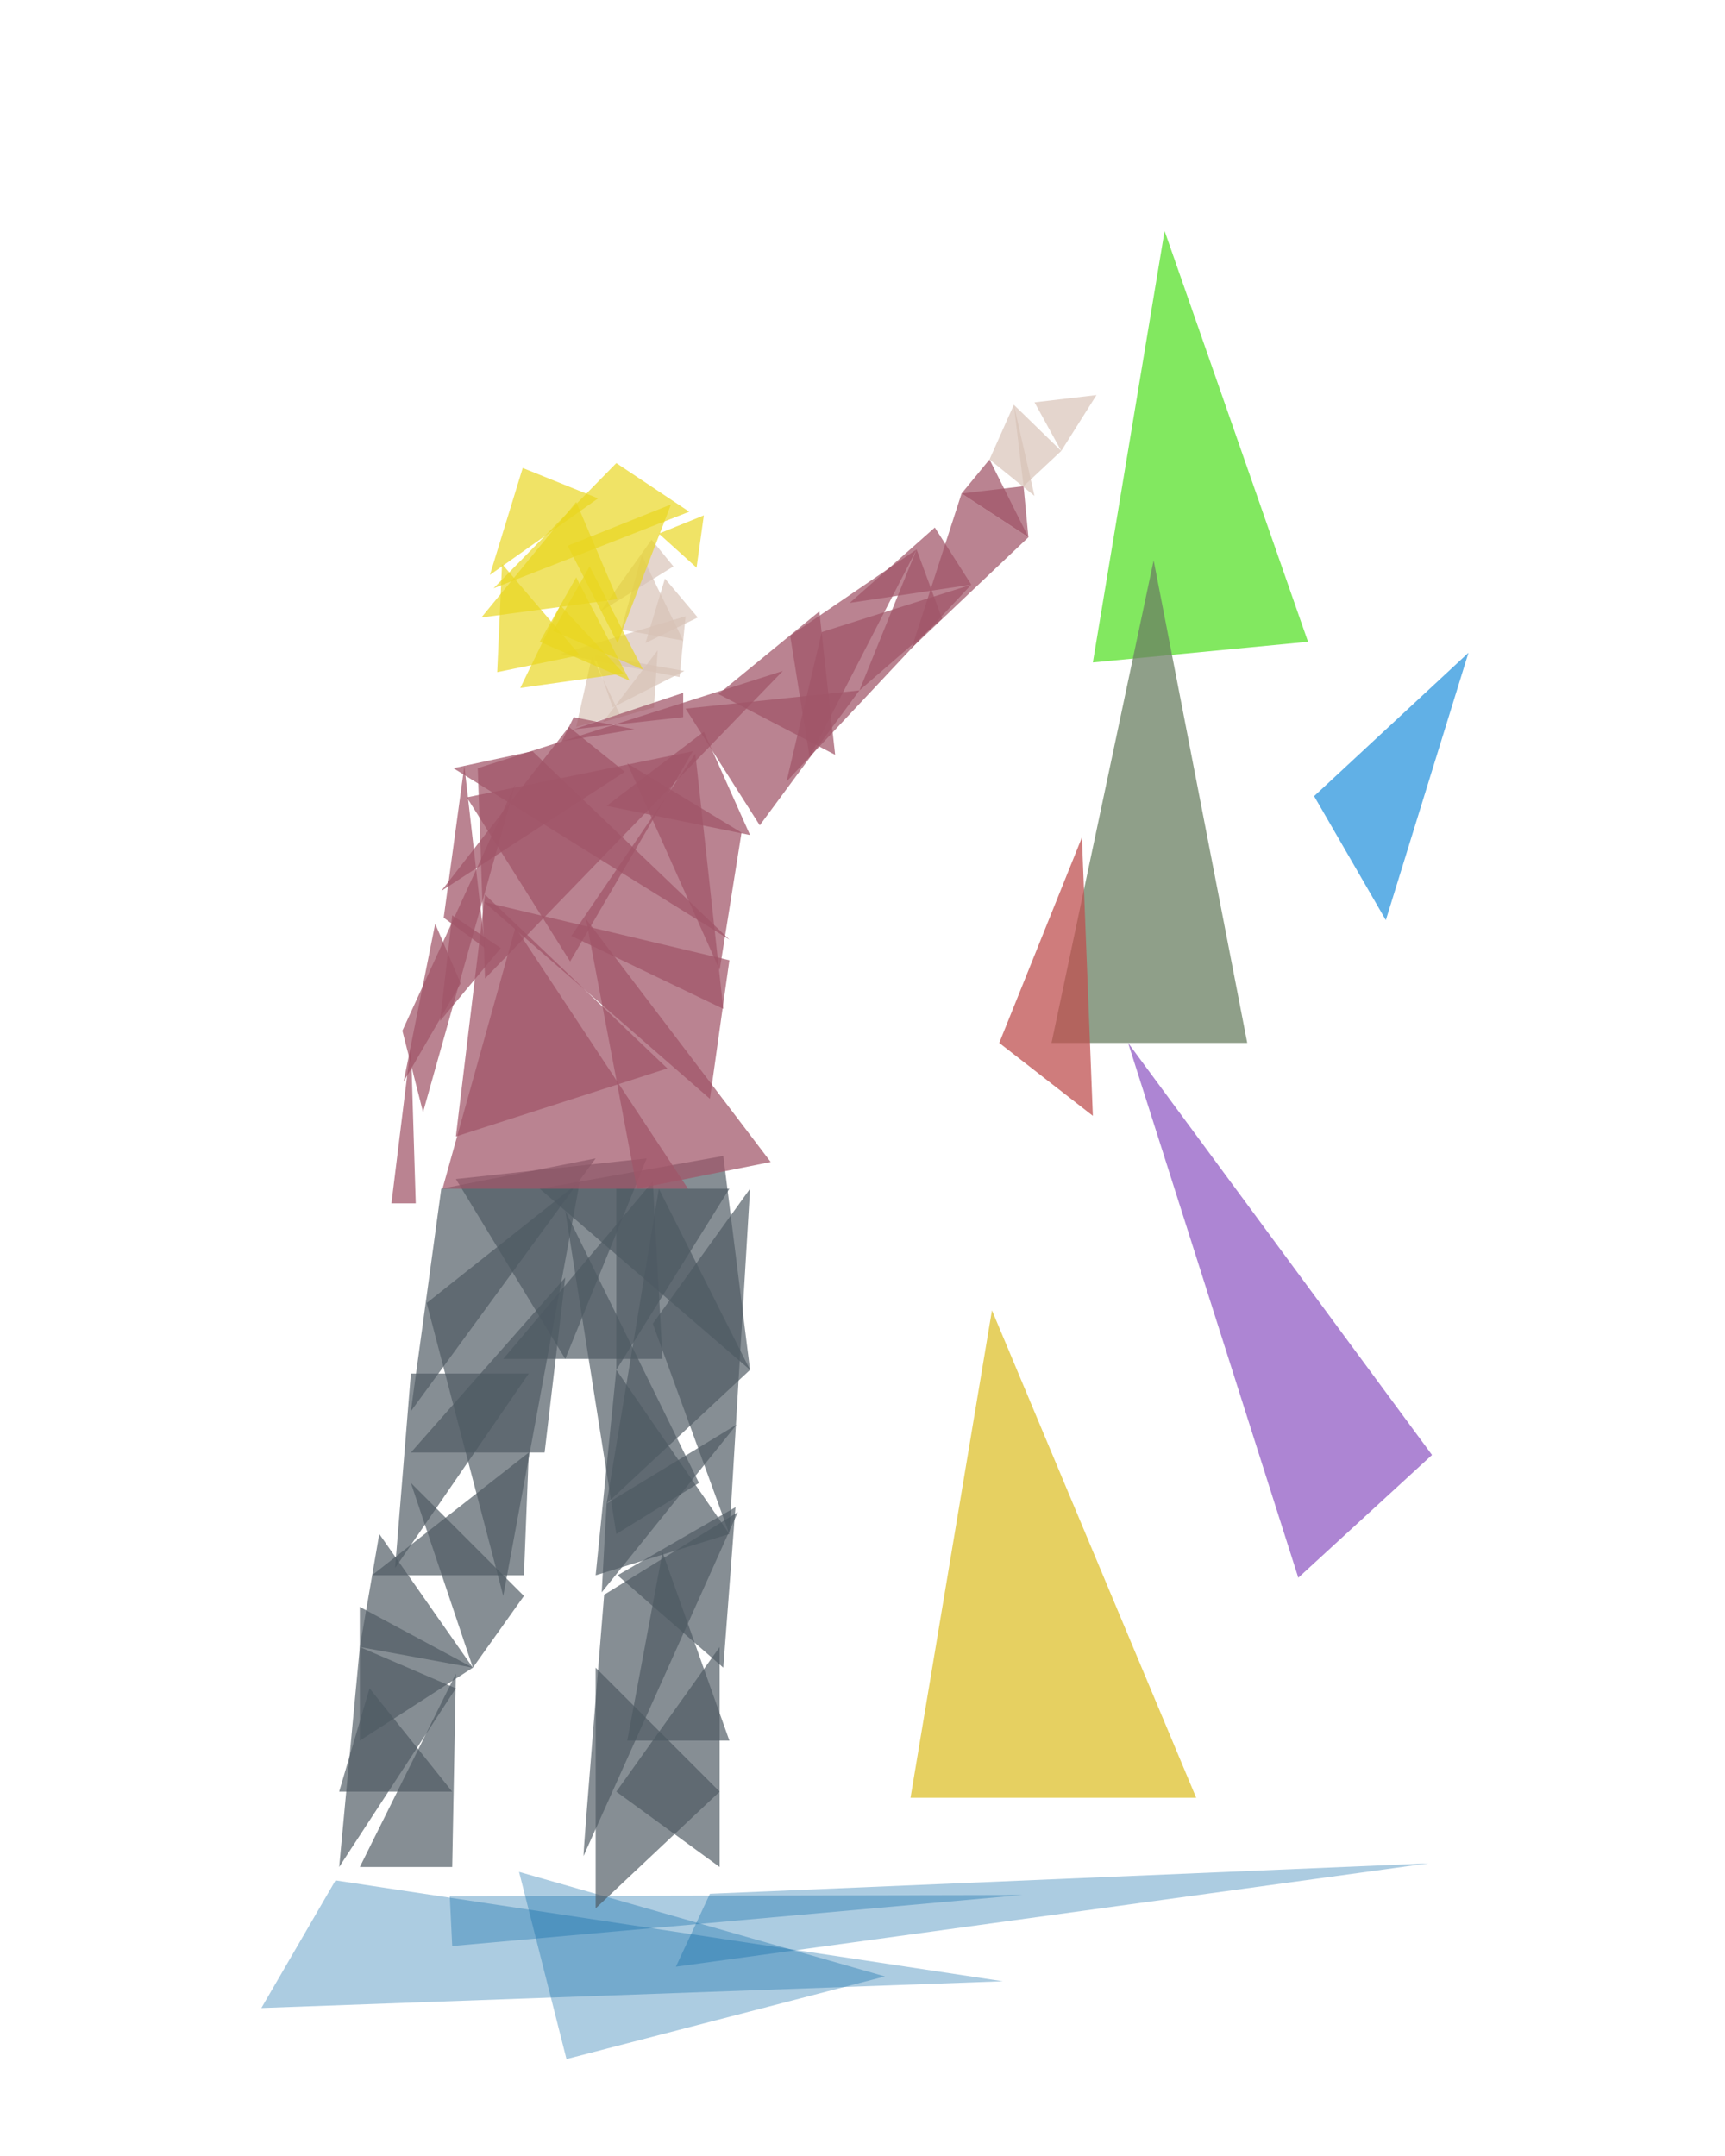 <?xml version="1.0" encoding="utf-8"?>
<svg version="1.1" id="Layer_1" xmlns="http://www.w3.org/2000/svg" xmlns:xlink="http://www.w3.org/1999/xlink" x="0px" y="0px"
	 viewBox="0 0 141.9 177.4" style="enable-background:new 0 0 141.9 177.4;" xml:space="preserve">
<style type="text/css">
	@keyframes armt{
		0%{ transform: rotate(0deg) }
		100%{ transform: rotate(90deg)}
	}
	@keyframes arm{
		0%{ transform: scaleX(1)  }
		33%{ transform: scaleX(0.9) }
		66%{ transform: scaleX(1.1) }
		100%{ transform: scaleX(1) }
	}
	@keyframes op0{
		0%{ opacity: 0 }
		10%{ opacity: 0 }
		40%{ opacity: 0.75}
		100%{ opacity: 0.75}
	}
	@keyframes op1{
		0%{ opacity: 0 }
		60%{ opacity: 0 }
		80%{ opacity: 0.75}
		100%{ opacity: 0.75}
	}
	@keyframes op2{
		0%{ opacity: 0 }
		70%{ opacity: 0}
		80%{ opacity: 0.75}
		100%{ opacity: 0.75}
	}
	#armt{ animation: armt 6s ease-in-out infinite; transform-origin: 61.5px 62px}
	#armt g{ animation: arm 0.5s ease-in-out infinite; transform-origin: 61.5px 62px}
	#tr0{ opacity:0.75; fill:#58E02B; animation: op0 6s ease infinite; }
	#tr1{ opacity:0.75; fill:#2C96DD; animation: op1 6s ease infinite; }
	#tr2{ opacity:0.75; fill:#6A7F62; animation: op1 6s ease infinite; }
	#tr3{ opacity:0.75; fill:#915CC4; animation: op1 6s ease infinite; }
	#tr4{ opacity:0.75; fill:#BF5151; animation: op2 6s ease infinite; }
	#tr5{ opacity:0.75; fill:#DDC02C; animation: op2 6s ease infinite; }
	.st1{ opacity:0.33;fill:#0564a5}
	.st8{opacity:0.68;fill:#D8C2B6;}
	.st9{opacity:0.68;fill:#EAD61F;}
	.st10{opacity:0.68;fill:#4E5A63;}
	.st11{opacity:0.73;fill:#A05569;enable-background:new;}
</style>
<g class="st0">
	<polygon class="st1" points="37.2,160.1 37,156 84.1,155.9"/>
	<polygon class="st1" points="42.7,154 46.6,169.4 72.8,162.6"/>
	<polygon class="st1" points="27.6,154.7 21.5,165.2 82.5,163"/>
	<polygon class="st1" points="58.4,155.8 55.6,161.8 117.5,153.3"/>
</g>
<g>
	<polygon class="st2" id="tr0" points="95.8,19 89.9,54.5 107.6,52.8"/>
	<polygon class="st3" id="tr1" points="108.1,65.5 120.8,53.7 114,75.7"/>
	<polygon class="st4" id="tr2" points="94.9,46.1 86.5,85.8 102.6,85.8"/>
	<polygon class="st5" id="tr3" points="106.8,129.8 117.8,119.7 92.8,85.8"/>
	<polygon class="st6" id="tr4" points="82.2,85.8 89,68.9 89.9,91.8"/>
	<polygon class="st7" id="tr5" points="74.9,147.9 81.6,107.8 98.4,147.9"/>
</g>
<g id="body">
	<g id="head">
		<polygon class="st8" points="54.7,47.6 57.4,50.8 53.1,52.9"/>
		<polygon class="st8" points="46.1,53.8 55.9,55.7 56.4,50.7"/>
		<polygon class="st8" points="51.1,51.8 52.8,45.7 56.2,52.7"/>
		<polygon class="st8" points="47.4,59.8 51,58.8 48.7,54"/>
		<polygon class="st8" points="48.9,53.9 56.3,55.2 50.4,58.2"/>
		<polygon class="st8" points="49.6,59.4 53.8,58.2 54.1,53.5"/>
		<polygon class="st8" points="49.4,50.3 55.4,46.6 53.6,44.4"/>
		<polygon class="st9" points="40.6,48.4 50.7,38.1 56.7,42.1"/>
		<polygon class="st9" points="54.2,43.9 57.3,46.7 57.9,42.4"/>
		<polygon class="st9" points="39.6,50.8 47.4,41.3 50.8,49.3"/>
		<polygon class="st9" points="46.7,44.9 55.2,41.5 50.8,52.9"/>
		<polygon class="st9" points="43,38.5 49.2,41 40.3,47.3"/>
		<polygon class="st9" points="40.9,55.3 47.7,53.9 41.3,46.4"/>
		<polygon class="st9" points="46.1,49.8 51.3,55.4 42.8,56.6"/>
		<polygon class="st9" points="45.5,51.9 48.5,46.6 52.9,55.1"/>
		<polygon class="st9" points="44.4,52.8 47.4,47.5 51.8,56"/>
	</g>
	<g id="legs">
		<g>
			<polygon class="st10" points="60,97.8 50.7,97.8 50.7,112.7"/>
			<polygon class="st10" points="44.4,97.8 59.5,95.1 61.7,112.7"/>
			<polygon class="st10" points="37.5,97 53.2,95.3 46.5,111.8"/>
			<polygon class="st10" points="41.4,111.8 54.5,111.8 53.7,97.2"/>
		</g>
		<g id="left_leg">
			<g class="upper">
				<polygon class="st10" points="33.8,116.1 36.3,97.8 49,95.3"/>
				<polygon class="st10" points="33.8,119.5 44.8,119.5 46.5,105.1"/>
				<polygon class="st10" points="47.7,97.2 35.1,107.2 41.4,131.3"/>
				<polygon class="st10" points="43.5,119.5 43.1,129.6 30.6,129.6"/>
				<polygon class="st10" points="43.5,113 33.8,113 32.5,129"/>
			</g>
			<g class="bottom">
				<polygon class="st10" points="38.9,137.2 29.6,135.5 31.2,126.2"/>
				<polygon class="st10" points="43.1,131.3 38.9,137.2 33.8,122"/>
				<polygon class="st10" points="29.6,132.2 29.6,143.2 38.9,137.2"/>
				<polygon class="st10" points="27.9,147.4 30.4,138.9 37.2,147.4"/>
				<polygon class="st10" points="29.6,153.6 37.2,153.6 37.5,137.7"/>
				<polygon class="st10" points="29.6,135.5 27.9,153.6 37.5,138.9"/>
			</g>
		</g>
		<g id="right_leg">
			<g class="upper">
				<polygon class="st10" points="49.9,123.7 61.7,112.7 54.2,97.8"/>
				<polygon class="st10" points="60,126.2 61.7,97.8 53.7,108.9"/>
				<polygon class="st10" points="46.5,99.6 50.7,126.2 57.5,122"/>
				<polygon class="st10" points="49,129.6 50.7,112.7 60,126.2"/>
				<polygon class="st10" points="49.5,131 49.9,123.7 60.6,117.2"/>
			</g>
			<g class="bottom">
				<path class="st10" d="M48,152.7c0-0.8,1.7-21.5,1.7-21.5l11-6.8L48,152.7z"/>
				<polygon class="st10" points="49,157 59.2,147.4 49,137.2"/>
				<polygon class="st10" points="59.2,135.5 59.2,153.6 50.7,147.4"/>
				<polygon class="st10" points="60.5,124 59.5,137.2 50.8,129.6"/>
				<polygon class="st10" points="51.6,143.2 60,143.2 54.5,127.7"/>
			</g>
		</g>
	</g>
	<g id="torso">
		<polygon class="st11" points="37.3,63.2 43.8,61.8 60,77.3"/>
		<polygon class="st11" points="36.3,73.3 46.8,59.8 51.4,63.5"/>
		<polygon class="st11" points="32.2,99 34.2,99 33.8,86"/>
		<polygon class="st11" points="34.8,91.5 33.1,84.8 42.4,64.5"/>
		<polygon class="st11" points="33.2,89 35.8,76 37.9,80.9"/>
		<polygon class="st11" points="38.2,63 36.5,75.5 39.9,78"/>
		<polygon class="st11" points="36.2,84 37.2,75.3 41.2,78"/>
		<polygon class="st11" points="56.2,59 56.2,57 47.2,60"/>
		<polygon class="st11" points="46.2,61 47.2,59 52.2,60"/>
		<polygon class="st11" points="36.4,97.8 56.6,97.8 42.4,76.3"/>
		<polygon class="st11" points="39.9,73.6 37.5,93.5 54.9,87.9"/>
		<polygon class="st11" points="63.4,95.6 52.4,97.8 48.2,75.6"/>
		<polygon class="st11" points="60,79 58.4,90.4 39.8,74.2"/>
		<polygon class="st11" points="39.3,63.2 39.9,80.5 64.4,55.2"/>
		<polygon class="st11" points="38.4,65.6 46.9,79.1 57,61.8"/>
		<polygon class="st11" points="59.5,83 47,77 57.2,62"/>
		<polygon class="st11" points="51.6,62.8 59.2,79.8 61,68.5"/>
		<polygon class="st11" points="57.9,60.2 49.9,66.3 61.7,68.7"/>
		<g id="armt">
			<g id="arm">
				<polygon class="st11" points="56.4,58.3 62.5,67.9 70.7,56.8"/>
				<polygon class="st11" points="67.4,50.3 59.1,57.1 68.7,62.1"/>
				<polygon class="st11" points="75.4,45.2 65,52.3 66.6,62.3"/>
				<polygon class="st11" points="79.9,48.1 64.7,64.3 67.6,52"/>
				<polygon class="st11" points="79.1,40.6 84.6,44.2 75,53.3"/>
				<polygon class="st11" points="69.9,49.6 76.9,43.4 79.9,48.1"/>
				<polygon class="st11" points="70.7,56.8 77.5,50.9 75.4,45.2"/>
				<polygon class="st11" points="79.1,40.6 84.6,44.2 81.4,37.8"/>
				<polygon class="st11" points="84.2,40 79.1,40.6 84.6,44.2"/>
			</g>
			<g id="hand">
				<polygon class="st8" points="83.4,33.3 81.4,37.8 85.1,40.8"/>
				<polygon class="st8" points="87.3,37.1 84.2,40 83.4,33.3"/>
				<polygon class="st8" points="90.2,32.5 87.3,37.1 85.1,33.1"/>
			</g>
		</g>
	</g>
</g>
</svg>
